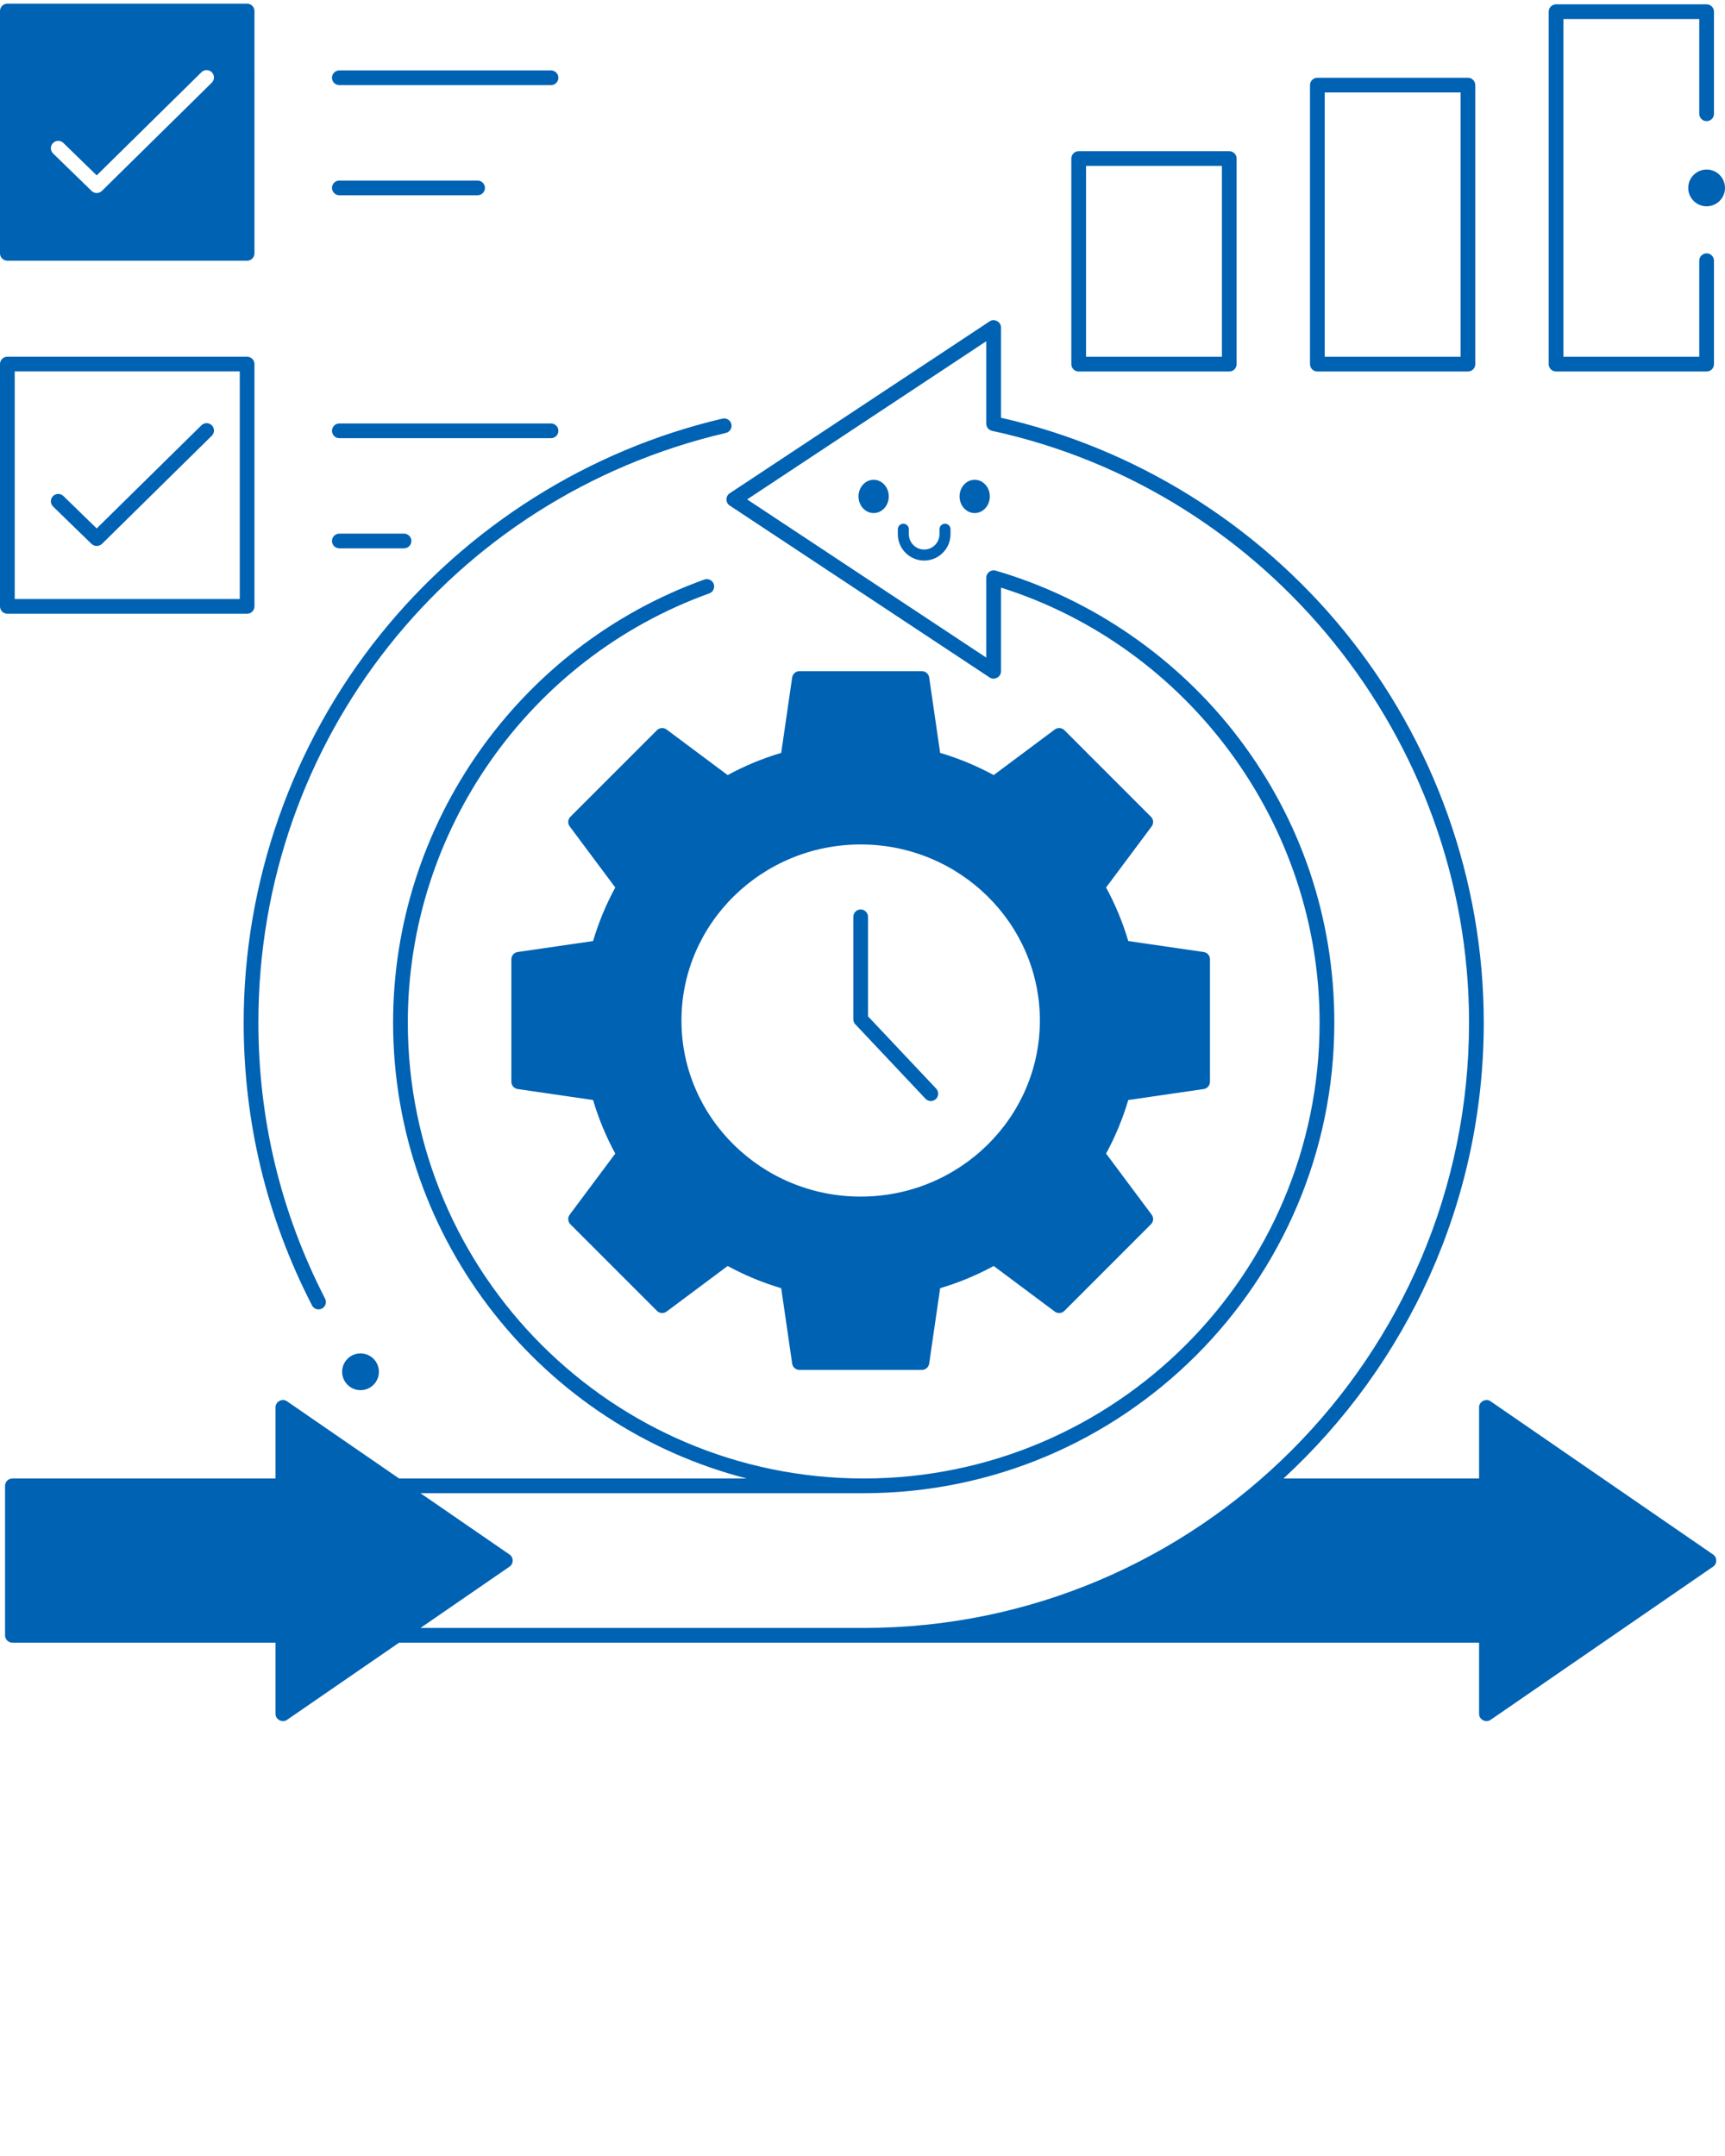 <svg xmlns="http://www.w3.org/2000/svg" xmlns:xlink="http://www.w3.org/1999/xlink" version="1.1" x="0px" y="0px" viewBox="0 0 468.998 586.247" style="enable-background:new 0 0 468.998 468.998;" xml:space="preserve"><g><g><path d="M327.26,258.869l-20.501-2.983c-1.496-5.045-3.521-9.934-6.035-14.564l12.392-16.615c0.594-0.796,0.513-1.907-0.189-2.61    l-23.541-23.547c-0.702-0.702-1.813-0.784-2.61-0.189l-16.608,12.394c-4.627-2.513-9.513-4.539-14.56-6.036l-2.981-20.508    c-0.144-0.983-0.986-1.712-1.979-1.712h-33.291c-0.993,0-1.836,0.729-1.979,1.712l-2.982,20.508    c-5.045,1.497-9.932,3.523-14.56,6.037l-16.608-12.395c-0.798-0.594-1.908-0.513-2.61,0.189l-23.54,23.547    c-0.702,0.703-0.783,1.813-0.189,2.61l12.392,16.614c-2.513,4.628-4.538,9.517-6.035,14.564l-20.502,2.983    c-0.982,0.143-1.712,0.986-1.712,1.979v33.301c0,0.993,0.729,1.836,1.712,1.979l20.502,2.983    c1.497,5.048,3.522,9.937,6.035,14.564l-12.392,16.614c-0.594,0.796-0.513,1.907,0.189,2.61l23.54,23.547    c0.701,0.702,1.812,0.783,2.61,0.189l16.608-12.395c4.628,2.514,9.515,4.54,14.56,6.037l2.982,20.508    c0.144,0.983,0.986,1.712,1.979,1.712h33.291c0.993,0,1.836-0.729,1.979-1.712l2.981-20.508c5.047-1.497,9.933-3.523,14.56-6.036    l16.608,12.394c0.799,0.595,1.909,0.513,2.61-0.189l23.541-23.547c0.702-0.703,0.783-1.813,0.189-2.61l-12.392-16.614    c2.513-4.627,4.538-9.516,6.035-14.564l20.501-2.983c0.982-0.143,1.712-0.986,1.712-1.979v-33.301    C328.972,259.855,328.242,259.012,327.26,258.869z M282.725,277.498c0,26.4-21.857,47.877-48.725,47.877    s-48.725-21.478-48.725-47.877s21.857-47.877,48.725-47.877S282.725,251.099,282.725,277.498z" fill="#0062B3"/><g><g><path d="M253.08,299.388c-0.531,0-1.062-0.21-1.455-0.628l-19.08-20.238c-0.35-0.371-0.545-0.862-0.545-1.372v-27.851      c0-1.104,0.896-2,2-2s2,0.896,2,2v27.057l18.535,19.66c0.758,0.804,0.721,2.07-0.083,2.827      C254.065,299.207,253.572,299.388,253.08,299.388z" fill="#0062B3"/></g></g></g><g><g><g><g><path d="M86.609,356.04c-0.726,0-1.426-0.396-1.78-1.085c-12.329-23.96-18.581-49.838-18.581-76.916       c0-38.222,13.194-75.686,37.151-105.491c23.598-29.357,56.642-50.212,93.044-58.723c1.068-0.252,2.15,0.416,2.402,1.492       c0.252,1.076-0.416,2.151-1.492,2.403c-74.838,17.498-127.105,83.424-127.105,160.32c0,26.435,6.103,51.697,18.138,75.085       c0.506,0.982,0.119,2.188-0.863,2.693C87.229,355.969,86.917,356.04,86.609,356.04z" fill="#0062B3"/></g></g><g><g><circle cx="98.021" cy="373.009" r="4.998" fill="#0062B3"/></g></g></g><g><g><g><ellipse cx="237.527" cy="134.984" rx="4.114" ry="4.525" fill="#0062B3"/></g></g><g><g><ellipse cx="265.001" cy="134.984" rx="4.114" ry="4.525" fill="#0062B3"/></g></g><g><g><path d="M251.265,152.425c-3.948,0-7.161-3.212-7.161-7.16v-1.357c0-0.829,0.672-1.5,1.5-1.5s1.5,0.671,1.5,1.5v1.357       c0,2.294,1.866,4.16,4.161,4.16c2.294,0,4.16-1.866,4.16-4.16v-1.357c0-0.829,0.672-1.5,1.5-1.5s1.5,0.671,1.5,1.5v1.357       C258.425,149.213,255.213,152.425,251.265,152.425z" fill="#0062B3"/></g></g></g></g><g><g><g><path d="M67.185,0.996H2c-1.104,0-2,0.896-2,2v65.893c0,1.104,0.896,2,2,2h65.185c1.104,0,2-0.896,2-2V2.996      C69.185,1.892,68.289,0.996,67.185,0.996z M14.4,38.908c0.77-0.792,2.037-0.809,2.828-0.039l9.064,8.818l28.479-28.05      c0.787-0.775,2.053-0.766,2.828,0.021c0.775,0.787,0.766,2.053-0.021,2.828L27.705,51.911c-0.775,0.764-2.018,0.767-2.798,0.009      L14.439,41.736C13.647,40.966,13.63,39.7,14.4,38.908z" fill="#0062B3"/><g><g><g><path d="M149.813,23.147H92.26c-1.104,0-2-0.896-2-2s0.896-2,2-2h57.554c1.104,0,2,0.896,2,2S150.918,23.147,149.813,23.147z " fill="#0062B3"/></g></g><g><g><path d="M129.846,53.098H92.26c-1.104,0-2-0.896-2-2s0.896-2,2-2h37.586c1.104,0,2,0.896,2,2S130.95,53.098,129.846,53.098z" fill="#0062B3"/></g></g></g></g><g><g><g><g><path d="M67.185,166.889H2c-1.104,0-2-0.896-2-2V98.996c0-1.104,0.896-2,2-2h65.185c1.104,0,2,0.896,2,2v65.893         C69.185,165.994,68.289,166.889,67.185,166.889z M4,162.889h61.185v-61.893H4V162.889z" fill="#0062B3"/></g></g><g><g><path d="M24.907,147.92l-10.468-10.184c-0.792-0.771-0.81-2.037-0.039-2.828c0.771-0.792,2.038-0.808,2.828-0.039         l9.064,8.818l28.479-28.05c0.787-0.775,2.053-0.766,2.828,0.021c0.775,0.787,0.766,2.053-0.021,2.828l-29.874,29.424         C27.316,148.294,26.042,148.924,24.907,147.92z" fill="#0062B3"/></g></g></g><g><g><g><path d="M149.813,119.147H92.26c-1.104,0-2-0.896-2-2s0.896-2,2-2h57.554c1.104,0,2,0.896,2,2         S150.918,119.147,149.813,119.147z" fill="#0062B3"/></g></g><g><g><path d="M109.846,149.098H92.26c-1.104,0-2-0.896-2-2s0.896-2,2-2h17.586c1.104,0,2,0.896,2,2         S110.95,149.098,109.846,149.098z" fill="#0062B3"/></g></g></g></g></g><g><g><g><path d="M464,101.019h-40.934c-1.104,0-2-0.896-2-2V3.176c0-1.104,0.896-2,2-2H464c1.104,0,2,0.896,2,2v27.767       c0,1.104-0.896,2-2,2s-2-0.896-2-2V5.176h-36.934v91.843H462v-26.13c0-1.104,0.896-2,2-2s2,0.896,2,2v28.13       C466,100.124,465.104,101.019,464,101.019z" fill="#0062B3"/></g></g><g><g><circle cx="464" cy="51.098" r="4.998" fill="#0062B3"/></g></g><g><g><path d="M399.104,101.019h-40.934c-1.104,0-2-0.896-2-2V23.143c0-1.104,0.896-2,2-2h40.934c1.104,0,2,0.896,2,2v75.876       C401.104,100.124,400.209,101.019,399.104,101.019z M360.171,97.019h36.934V25.143h-36.934V97.019z" fill="#0062B3"/></g></g><g><g><path d="M334.21,101.019h-40.934c-1.104,0-2-0.896-2-2V43.111c0-1.104,0.896-2,2-2h40.934c1.104,0,2,0.896,2,2v55.909       C336.21,100.124,335.314,101.019,334.21,101.019z M295.276,97.019h36.934V45.111h-36.934V97.019z" fill="#0062B3"/></g></g></g></g><path d="M465.762,422.697l-60.487-41.656c-1.257-0.927-3.185,0.085-3.135,1.647v19.336h-53.181   c33.455-30.836,54.45-75.001,54.45-123.985c0-38.691-13.487-76.514-37.977-106.5c-23.802-29.144-56.878-49.677-93.282-57.946   v-24.53c0.05-1.545-1.842-2.561-3.104-1.668l-70.644,46.736c-1.181,0.732-1.181,2.604,0,3.336l70.644,46.736   c1.26,0.893,3.153-0.122,3.104-1.668v-22.753c51.14,16.142,86.63,64.385,86.63,118.257c0,68.365-55.604,123.985-123.952,123.985   c-68.347,0-123.951-55.62-123.951-123.985c0-52.144,32.94-99.036,81.969-116.687c1.039-0.374,1.578-1.52,1.204-2.559   c-0.374-1.04-1.52-1.58-2.56-1.205c-50.609,18.22-84.613,66.626-84.613,120.451c0,59.596,40.932,109.808,96.153,123.985h-94.517   l-30.469-20.983c-1.259-0.927-3.184,0.085-3.135,1.647v19.336H3.373c-1.104,0-2,0.896-2,2v40.64c0,1.104,0.896,2,2,2h71.536V466   c-0.049,1.562,1.875,2.574,3.135,1.647l30.468-20.983h126.316c0.365,0,0.727-0.012,1.091-0.014c-0.02,0.004-0.04,0.01-0.06,0.014   h166.28V466c-0.049,1.562,1.875,2.574,3.135,1.647l60.487-41.656C466.902,425.253,466.902,423.435,465.762,422.697z    M234.828,442.664H114.321l24.21-16.673c1.14-0.738,1.14-2.556,0-3.294l-24.21-16.673h120.507   c70.553,0,127.952-57.414,127.952-127.985c0-28.251-9.021-55.034-26.086-77.453c-16.517-21.697-39.95-37.828-65.984-45.422   c-1.229-0.396-2.595,0.628-2.56,1.92v21.729l-65.019-43.015l65.019-43.015v22.414c0,0.941,0.656,1.755,1.576,1.955   c75.144,16.293,129.683,83.956,129.683,160.887C399.409,368.814,325.578,442.664,234.828,442.664z" fill="#0062B3"/></g></svg>